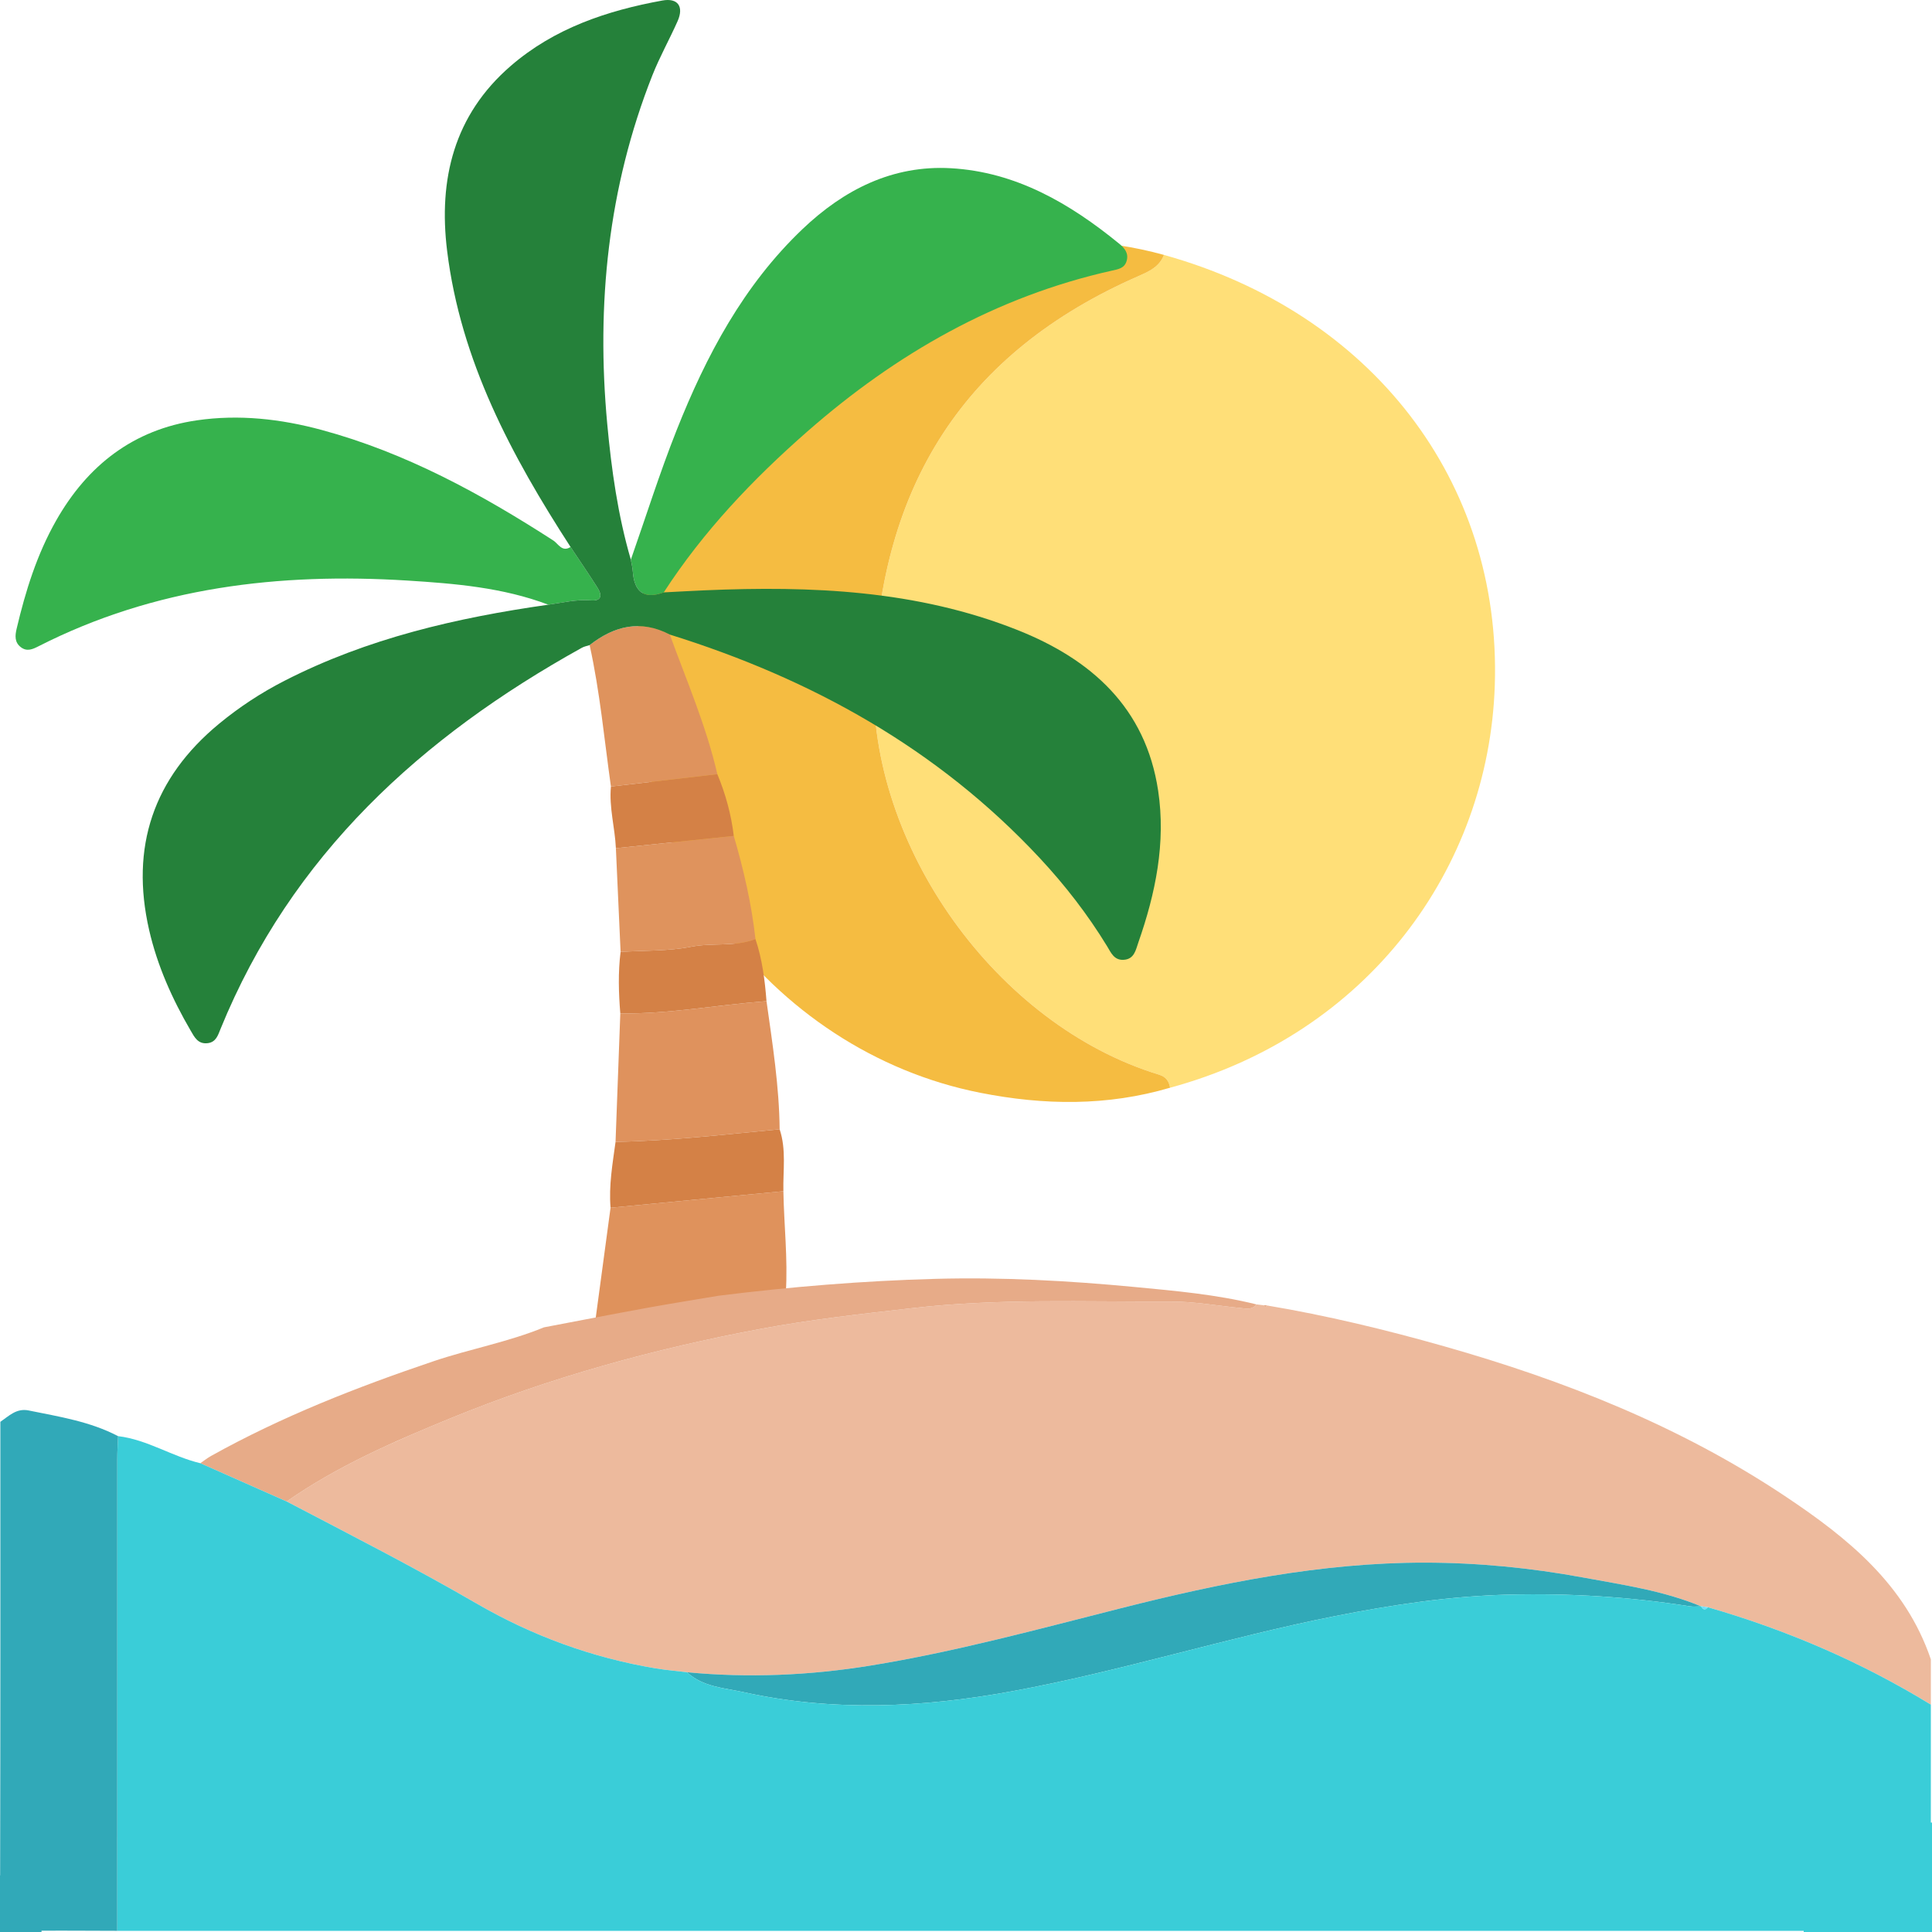 <?xml version="1.0" encoding="UTF-8"?><svg id="Layer_1" xmlns="http://www.w3.org/2000/svg" viewBox="0 0 512 512"><defs><style>.cls-1{fill:#e7ab88;}.cls-2{fill:#f5bc41;}.cls-3{fill:#ffdf78;}.cls-4{fill:#edba9d;}.cls-5{fill:#31a9b8;}.cls-6{fill:#df925d;}.cls-7{fill:#df925c;}.cls-8{fill:#df935d;}.cls-9{fill:#d48146;}.cls-10{fill:#25813a;}.cls-11{fill:#36b24d;}.cls-12{fill:#3acdd8;}.cls-13{fill:#73e0fa;}</style></defs><path class="cls-7" d="M157.534,351.761c9.856-1.87,19.701-3.793,29.57-5.593,7.035-1.283,14.1-2.401,21.148-3.59,.563-8.982-.491-17.929-.646-26.896-15.268,1.46-30.536,2.921-45.805,4.381-1.422,10.566-2.845,21.132-4.267,31.698Z"/><path class="cls-4" d="M75.975,397.91c16.879,8.834,33.854,17.489,50.342,27.048,14.768,8.562,30.542,14.34,47.38,17.166,2.766,.464,5.57,.696,8.356,1.034,16.291,1.553,32.514,.856,48.642-1.763,22.443-3.645,44.36-9.63,66.366-15.199,26.427-6.688,53.078-12.1,80.462-12.083,14.099,.009,28.19,1.384,42.079,3.95,10.535,1.947,21.213,3.47,31.218,7.646,0,0-.057-.049-.057-.049,.623,.094,1.246,.187,1.868,.281,20.822,6.003,40.564,14.479,59.064,25.799v-11.991c-6.747-19.907-22.117-32.238-38.668-43.273-27.759-18.509-58.403-30.641-90.355-39.706-15.455-4.385-31.053-8.149-46.905-10.809-.331,.515-.627,.448-.896-.055-.637-.077-1.275-.154-1.913-.231-1.089,1.489-2.611,1.125-4.097,.978-6.24-.617-12.483-1.761-18.721-1.73-22.719,.112-45.443-.87-68.147,1.723-13.46,1.537-26.934,3.005-40.222,5.486-28.217,5.267-55.836,12.855-82.444,23.756-15.033,6.158-29.933,12.653-43.353,22.021Z"/><path class="cls-1" d="M75.975,397.91c13.42-9.368,28.321-15.863,43.353-22.021,26.608-10.901,54.227-18.489,82.444-23.756,13.288-2.48,26.762-3.949,40.222-5.486,22.704-2.593,45.428-1.611,68.147-1.723,6.237-.031,12.481,1.113,18.721,1.73,1.486,.147,3.007,.511,4.097-.978-10.619-2.637-21.511-3.587-32.334-4.616-17.508-1.663-35.085-2.624-52.699-2.151-19.236,.517-38.39,2.095-57.478,4.47-6.433,1.085-12.882,2.105-19.304,3.277-9.008,1.643-17.995,3.398-26.99,5.105-9.482,3.903-19.603,5.713-29.287,8.988-20.296,6.864-40.186,14.635-58.94,25.096-.994,.555-1.895,1.278-2.839,1.923,7.63,3.381,15.259,6.762,22.888,10.142Z"/><path class="cls-3" d="M310.084,288.257c52.346-14.18,84.433-58.03,86.05-106.582,1.81-54.357-32.815-98.837-87.675-114.121-1.184,3.133-3.948,4.39-6.716,5.601-46.241,20.233-68.496,55.55-70.162,106.041-1.486,45.062,32.582,92.487,75.517,105.585,1.91,.583,2.686,1.721,2.987,3.477Z"/><path class="cls-2" d="M310.084,288.257c-.3-1.756-1.076-2.894-2.987-3.477-42.935-13.098-77.003-60.523-75.517-105.585,1.666-50.491,23.921-85.808,70.162-106.041,2.768-1.211,5.532-2.468,6.716-5.601-63.214-17.492-131.005,30.023-139.014,95.672-7.402,60.674,34.582,115.356,90.318,126.37,16.918,3.343,33.666,3.571,50.322-1.339Z"/><path class="cls-11" d="M167.18,148.318c.178,1.036,.444,2.065,.519,3.109,.386,5.347,2.892,7.507,8.202,5.564,10.481-16.181,23.662-30.032,38.057-42.645,23.475-20.571,49.953-35.759,80.733-42.633,1.648-.368,3.279-.604,3.856-2.495,.637-2.088-.49-3.449-1.987-4.67-13.073-10.665-27.35-19-44.585-19.968-15.425-.866-28.329,5.681-39.289,16.118-15.639,14.894-25.521,33.52-33.363,53.278-4.476,11.277-8.123,22.884-12.143,34.342Z"/><path class="cls-11" d="M145.311,160.252c3.74-.518,7.421-1.46,11.265-1.147,2.895,.236,3.028-1.377,1.768-3.357-2.316-3.639-4.752-7.202-7.137-10.796-2.254,1.464-3.267-.87-4.564-1.708-19.215-12.401-39.13-23.276-61.394-29.301-10.869-2.941-21.924-4.166-33.029-2.559-16.851,2.439-29.026,11.913-37.347,26.571-5.086,8.96-8.113,18.675-10.46,28.637-.433,1.839-.606,3.648,1.17,4.965,1.6,1.186,3.113,.481,4.604-.278,30.834-15.703,63.86-19.544,97.798-17.422,12.589,.787,25.303,1.844,37.327,6.396Z"/><path class="cls-6" d="M164.388,268.574c-.421,11.345-.841,22.689-1.262,34.034,14.561-.259,29.011-1.975,43.489-3.33-.115-11.429-1.9-22.687-3.483-33.966-12.924,.979-25.725,3.416-38.744,3.262Z"/><path class="cls-8" d="M177.501,168.165c-7.735-4.036-14.712-2.311-21.245,2.795,2.737,12.366,3.879,24.973,5.647,37.486,9.4-1.095,18.799-2.19,28.199-3.286-2.936-12.762-8.137-24.753-12.601-36.996Z"/><path class="cls-8" d="M163.216,224.785c.415,9.16,.831,18.32,1.246,27.481,6.253-.397,12.628-.174,18.724-1.371,5.667-1.113,11.539,.096,17.017-2.038-1.032-9.293-3.12-18.365-5.742-27.324-10.414,1.084-20.829,2.168-31.243,3.252Z"/><path class="cls-9" d="M161.802,320.063c15.268-1.46,30.536-2.921,45.805-4.381-.123-5.481,.806-11.025-.991-16.404-14.477,1.355-28.927,3.071-43.489,3.33-.787,5.792-1.811,11.567-1.325,17.456Z"/><path class="cls-9" d="M200.202,248.857c-5.478,2.135-11.349,.925-17.017,2.038-6.096,1.197-12.471,.974-18.724,1.371-.683,5.433-.518,10.87-.074,16.308,13.019,.154,25.82-2.284,38.744-3.262-.439-5.581-1.127-11.117-2.93-16.455Z"/><path class="cls-9" d="M163.216,224.785c10.415-1.084,20.829-2.168,31.243-3.252-.669-5.666-2.171-11.11-4.357-16.372-9.4,1.095-18.799,2.19-28.199,3.286-.531,5.524,1.066,10.877,1.313,16.339Z"/><path class="cls-1" d="M334.871,345.907c.269,.504,.565,.571,.896,.055-.295-.09-.593-.108-.896-.055Z"/><path class="cls-5" d="M450.819,425.71c-10.005-4.176-20.682-5.699-31.218-7.646-13.889-2.566-27.979-3.942-42.079-3.95-27.384-.017-54.036,5.395-80.462,12.083-22.006,5.569-43.924,11.554-66.366,15.199-16.128,2.619-32.351,3.316-48.642,1.763,4.235,3.93,9.923,4.163,15.035,5.289,23.651,5.21,47.337,4.114,71.051-.232,28.856-5.288,56.847-14.215,85.593-19.916,15.265-3.027,30.581-5.336,46.236-5.711,16.092-.385,32.001,.585,47.859,3.104,.974,.155,1.994,.018,2.992,.017Z"/><path class="cls-13" d="M452.63,425.942c-.623-.093-1.245-.187-1.868-.281,.497,.927,1.092,1.209,1.868,.281Z"/><g><path class="cls-12" d="M450.762,425.661c.01,.018,.02,.032,.03,.05,.009,0,.018,0,.027,0l-.057-.049Z"/><path class="cls-12" d="M511.695,483v-31.259c-18.5-11.32-38.242-19.797-59.064-25.799-.761,.91-1.347,.653-1.839-.231-.99,.003-2,.136-2.965-.018-15.859-2.519-31.767-3.489-47.859-3.104-15.654,.374-30.971,2.684-46.236,5.711-28.746,5.7-56.738,14.628-85.593,19.916-23.714,4.346-47.4,5.442-71.051,.232-5.113-1.126-10.8-1.36-15.035-5.288-2.786-.339-5.591-.571-8.357-1.036-16.838-2.826-32.612-8.604-47.38-17.166-16.488-9.559-33.463-18.215-50.342-27.048-7.629-3.381-15.259-6.762-22.888-10.143-7.47-1.769-14.045-6.257-21.797-7.175-.075,1.991-.211,3.98-.211,5.97-.012,41.711-.009,83.421-.008,125.132H478v.305h34v-29h-.305Z"/></g><path class="cls-5" d="M7.595,373.786c-3.234-.66-5.223,1.463-7.501,3.014,0,40.067,.026,80.134-.062,120.2h-.033v15H11v-.335c6.688-.051,13.38,.03,20.07,.03,0-41.711-.004-83.421,.008-125.132,0-1.99,.137-3.979,.211-5.97-7.432-3.894-15.614-5.157-23.695-6.807Z"/><path class="cls-10" d="M145.311,160.252c-24.256,3.447-47.932,8.901-69.932,20.17-6.182,3.166-11.948,6.947-17.316,11.375-17.467,14.411-23.568,32.71-18.543,54.658,2.165,9.456,6.111,18.276,11.001,26.661,1.021,1.751,1.922,3.603,4.448,3.343,2.279-.234,2.797-2.12,3.472-3.775,18.803-46.114,53.224-77.419,95.766-101.023,.621-.345,1.363-.473,2.049-.701,6.533-5.106,13.51-6.831,21.245-2.795,37.513,11.691,70.932,30.17,97.987,59.172,6.728,7.212,12.745,14.977,17.892,23.406,1.021,1.672,1.829,3.736,4.337,3.621,2.885-.133,3.259-2.6,3.953-4.585,4.563-13.04,7.329-26.43,5.252-40.236-3.311-22.017-17.743-34.831-37.319-42.597-26.643-10.57-54.596-11.717-82.793-10.507-3.638,.156-7.273,.366-10.91,.55-5.31,1.943-7.816-.217-8.202-5.564-.075-1.043-.341-2.073-.519-3.109-3.438-11.759-5.132-23.852-6.255-35.984-2.929-31.648,.197-62.595,11.957-92.358,1.937-4.902,4.545-9.535,6.687-14.361,1.72-3.876,.078-6.227-4.046-5.474-14.696,2.681-28.631,7.354-40.16,17.319-15.065,13.02-19.2,30.065-16.871,49.003,3.586,29.157,17.058,54.306,32.714,78.491,2.385,3.594,4.822,7.157,7.137,10.796,1.26,1.98,1.127,3.593-1.768,3.357-3.844-.313-7.525,.629-11.265,1.147Z"/></svg>